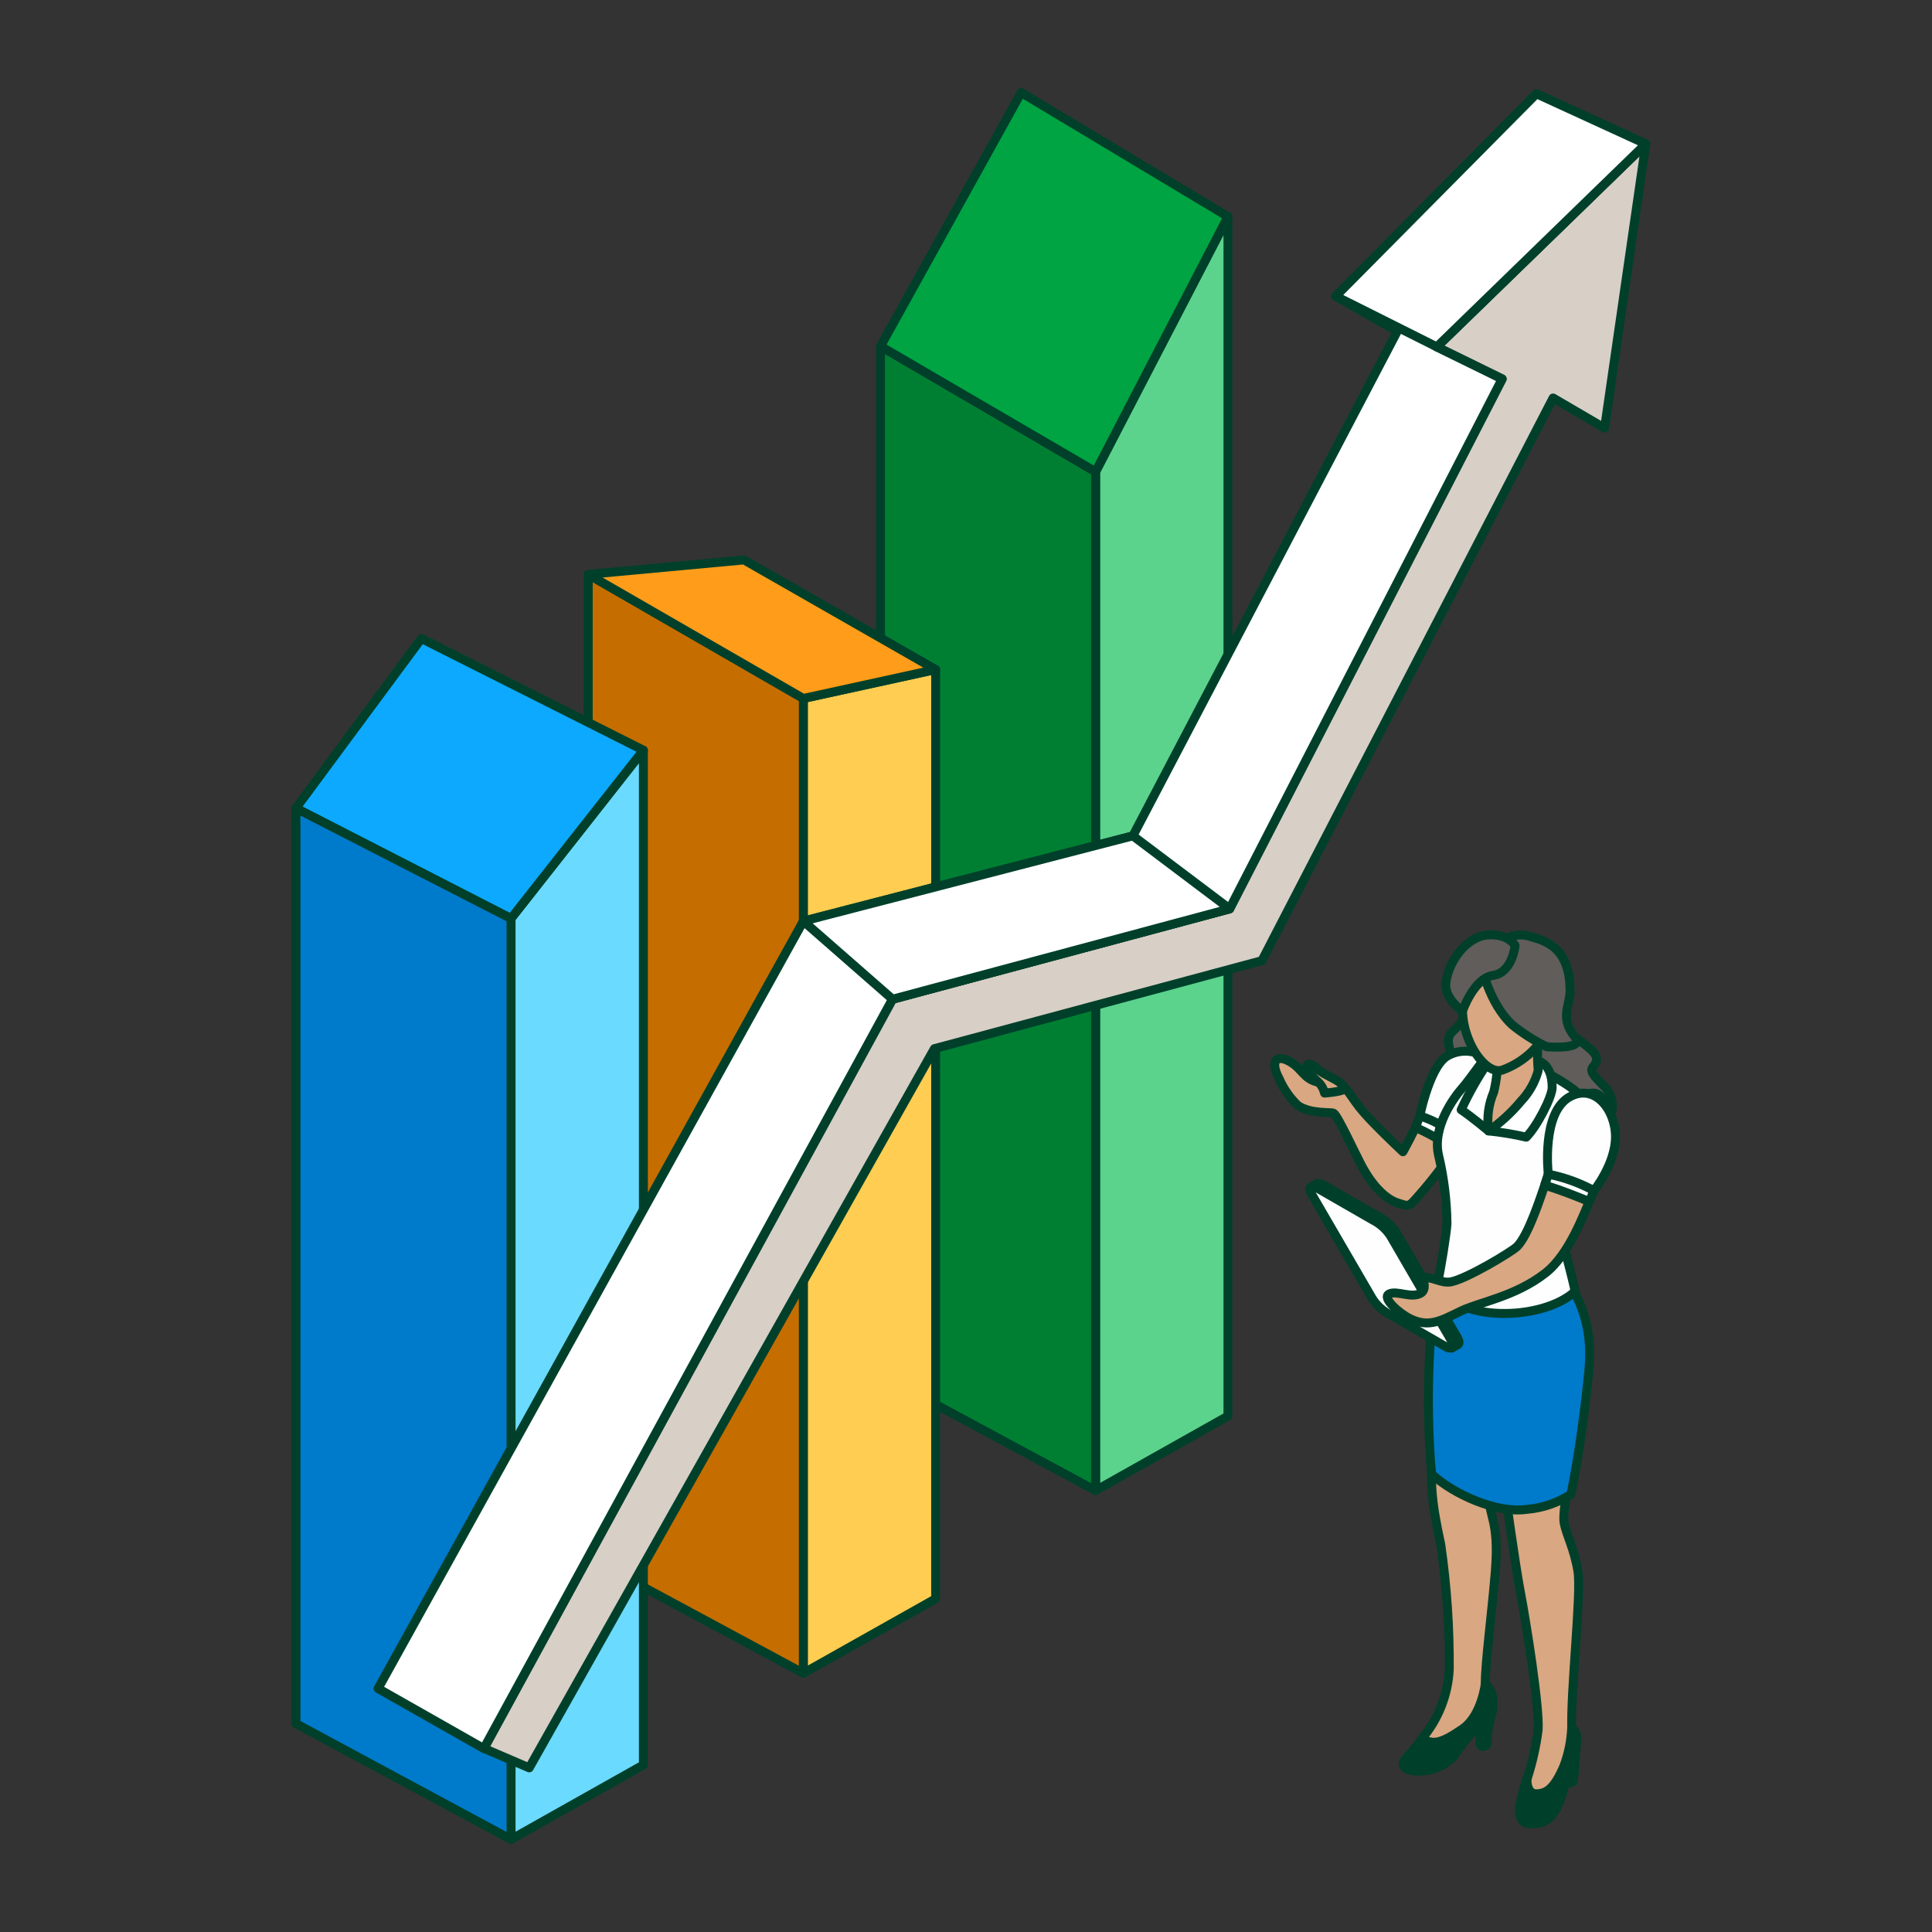 <svg width="108" height="108" viewBox="0 0 108 108" fill="none" xmlns="http://www.w3.org/2000/svg">
<rect x="0" y="0" width="108" height="108" fill="#333333" stroke="none"/>
<path d="M61.245 83.322L68.644 79.16V12.11L61.245 26.372V83.322Z" fill="#5BD38C" stroke="#00402A" stroke-width="0.5" stroke-linecap="round" stroke-linejoin="round"/>
<path d="M61.244 26.37L49.221 19.356V76.85L61.244 83.324V26.37Z" fill="#007F33" stroke="#00402A" stroke-width="0.5" stroke-linecap="round" stroke-linejoin="round"/>
<path d="M68.643 12.11L57.082 5.174L49.221 19.355L61.244 26.37L68.643 12.11Z" fill="#00A443" stroke="#00402A" stroke-width="0.5" stroke-linecap="round" stroke-linejoin="round"/>
<path d="M44.906 93.534L52.304 89.372V37.426L44.906 39.045V93.534Z" fill="#FFCD52" stroke="#00402A" stroke-width="0.5" stroke-linecap="round" stroke-linejoin="round"/>
<path d="M44.906 39.044L32.883 32.108V87.059L44.906 93.533V39.044Z" fill="#C66D00" stroke="#00402A" stroke-width="0.5" stroke-linecap="round" stroke-linejoin="round"/>
<path d="M32.883 32.109L41.592 31.3L52.304 37.427L44.906 39.045L32.883 32.109Z" fill="#FF9C1A" stroke="#00402A" stroke-width="0.5" stroke-linecap="round" stroke-linejoin="round"/>
<path d="M28.567 102.822L35.966 98.66V41.937L28.567 51.342V102.822Z" fill="#6BDAFF" stroke="#00402A" stroke-width="0.5" stroke-linecap="round" stroke-linejoin="round"/>
<path d="M28.567 51.343L16.544 45.177V96.352L28.567 102.826V51.343Z" fill="#007ACB" stroke="#00402A" stroke-width="0.5" stroke-linecap="round" stroke-linejoin="round"/>
<path d="M35.965 41.937L23.557 35.694L16.544 45.173L28.567 51.34L35.965 41.937Z" fill="#0DA9FF" stroke="#00402A" stroke-width="0.5" stroke-linecap="round" stroke-linejoin="round"/>
<path d="M29.583 98.825L52.233 58.621L70.541 53.701L86.818 22.248L89.697 23.931L92 8.044L80.321 19.389L83.978 21.18L68.745 50.802L49.897 55.855L27.056 97.738L29.583 98.825Z" fill="#D8CFC7" stroke="#00402A" stroke-width="0.5" stroke-linecap="round" stroke-linejoin="round"/>
<path d="M92 8.047L85.89 5.243L74.67 16.561L78.105 18.525L63.326 46.73L44.904 51.498L21.133 94.389L27.044 97.744L49.885 55.861L68.734 50.808L83.966 21.186L80.309 19.395L92 8.047Z" fill="white" stroke="#00402A" stroke-width="0.5" stroke-linecap="round" stroke-linejoin="round"/>
<path d="M63.329 46.724L68.743 50.804L49.895 55.857L44.907 51.492L63.329 46.724Z" fill="white" stroke="#00402A" stroke-width="0.5" stroke-linecap="round" stroke-linejoin="round"/>
<path d="M74.669 16.56L80.318 19.391L91.997 8.046L85.887 5.242L74.669 16.56Z" fill="white" stroke="#00402A" stroke-width="0.5" stroke-linecap="round" stroke-linejoin="round"/>
<path d="M86.545 55.239L87.338 55.82C87.338 55.82 87.121 57.264 88.042 57.969C88.962 58.675 89.575 59.037 89.071 59.615C88.867 59.848 88.946 60.016 89.778 60.827C89.978 61.078 90.099 61.382 90.124 61.702C90.15 62.021 90.081 62.34 89.924 62.62C89.517 63.319 86.308 63.303 84.929 62.379C83.55 61.454 81.748 59.981 81.748 59.981C81.748 59.981 80.506 58.324 81.156 57.705C81.806 57.086 82.53 56.24 82.53 56.24L86.545 55.239Z" fill="#615D5A" stroke="#00402A" stroke-width="0.5" stroke-miterlimit="10" stroke-linejoin="round"/>
<path d="M84.068 77.745C84.303 77.124 80.231 76.651 80.231 76.651C80.231 76.651 80.222 79.668 80.112 80.938C79.945 82.856 79.983 83.773 80.54 86.346C80.875 88.66 81.034 90.996 81.014 93.334C80.94 94.74 80.411 96.084 79.507 97.168C79.156 97.719 80.493 98.24 81.338 97.437C82.183 96.635 82.272 96.477 82.749 96.225C83.226 95.974 83.065 95.371 83.03 94.113C83.004 93.139 83.428 89.896 83.591 87.818C83.823 84.867 83.171 84.803 83.216 83.31C83.262 81.427 83.548 79.557 84.068 77.745Z" fill="#D9A782" stroke="#00402A" stroke-width="0.5" stroke-miterlimit="10" stroke-linejoin="round"/>
<path d="M83.421 94.756L83.417 94.74C83.41 94.713 83.402 94.688 83.392 94.662C83.306 94.458 83.184 94.271 83.032 94.11C83.032 94.11 82.832 95.895 81.775 96.632C80.596 97.454 80.069 97.577 79.509 97.167C79.221 97.564 78.909 97.943 78.574 98.302C78.226 98.686 78.52 99.071 79.549 98.998C80.223 98.949 80.851 98.64 81.299 98.137C81.666 97.586 82.075 97.063 82.521 96.572C82.586 96.514 82.643 96.464 82.7 96.41C82.731 96.883 82.716 97.185 82.74 97.527C82.839 97.684 82.993 97.647 83.112 97.527C83.125 97.049 83.189 96.573 83.305 96.109C83.465 95.676 83.505 95.209 83.421 94.756Z" fill="#00402A" stroke="#00402A" stroke-width="0.5" stroke-miterlimit="10" stroke-linejoin="round"/>
<path d="M84.119 83.251C84.119 83.251 84.697 87.474 84.99 89.001C85.285 90.528 86.079 95.457 85.981 96.721C85.858 97.653 85.65 98.572 85.357 99.465C85.141 100.183 85.431 100.708 85.918 100.857C86.8 101.126 87.932 98.141 87.868 96.764C87.769 94.703 88.414 89.088 88.207 87.831C88 86.573 87.564 85.814 87.434 85.123C87.322 84.531 87.817 81.985 87.817 81.985L84.119 83.251Z" fill="#D9A782" stroke="#00402A" stroke-width="0.5" stroke-miterlimit="10" stroke-linejoin="round"/>
<path d="M88.124 97.516C88.124 97.516 88.043 98.366 88.02 98.793C87.998 99.22 87.943 99.589 87.943 99.589C87.943 99.589 87.596 99.865 87.506 99.482C87.527 98.782 87.74 98.103 88.124 97.516Z" fill="#00A443" stroke="#00402A" stroke-width="0.5" stroke-miterlimit="10" stroke-linejoin="round"/>
<path d="M85.359 99.395C85.204 99.882 85.075 100.377 84.97 100.877C84.874 101.307 84.948 101.865 85.397 101.929C86.544 102.095 86.888 101.342 87.116 100.877C87.404 100.285 87.706 98.719 87.977 97.925C88.441 96.986 87.859 96.56 87.859 96.56C87.831 97.3 87.683 98.032 87.422 98.726C86.88 99.989 86.453 100.26 85.896 100.275C85.285 100.29 85.359 99.395 85.359 99.395Z" fill="#00402A" stroke="#00402A" stroke-width="0.5" stroke-miterlimit="10" stroke-linejoin="round"/>
<path d="M80.028 82.398C81.255 83.534 83.667 84.61 85.325 84.376C86.213 84.306 87.069 84.016 87.816 83.532C88.218 81.646 88.605 78.798 88.815 76.65C89.075 73.985 88.247 72.679 87.507 71.226C87.504 71.219 85.891 71.177 85.113 71.165C83.679 71.142 82.076 71.525 80.719 70.972C80.704 70.965 80.687 70.962 80.671 70.962C80.654 70.962 80.638 70.966 80.623 70.973C80.607 70.98 80.594 70.99 80.584 71.003C80.573 71.016 80.566 71.031 80.561 71.047C80.549 71.046 80.537 71.049 80.527 71.057C80.517 71.064 80.51 71.075 80.507 71.087C79.853 73.507 79.675 78.58 80.028 82.398Z" fill="#007ACB" stroke="#00402A" stroke-width="0.5" stroke-miterlimit="10" stroke-linejoin="round"/>
<path d="M72.181 59.393C72.913 59.85 72.931 60.546 74.212 60.546C74.352 60.544 74.493 60.554 74.632 60.575C75.382 60.697 75.371 61.212 76.276 62.231C76.879 62.91 77.772 63.772 78.424 64.383L78.482 64.281C79.216 62.978 80.142 60.645 81.406 59.287C82.106 58.537 82.333 58.91 83.175 59.394C85.541 60.749 81.406 64.081 81.406 64.081C80.694 65.165 79.897 66.191 79.022 67.151H79.02C78.727 67.471 78.635 67.404 78.139 67.247C77.529 67.053 76.76 66.398 76.074 65.086C75.7 64.372 74.778 62.363 74.551 62.232C74.409 62.151 73.291 62.29 72.553 61.802C72.106 61.375 71.749 60.862 71.504 60.295C70.984 59.333 71.328 58.862 72.181 59.393Z" fill="#D9A782" stroke="#00402A" stroke-width="0.5" stroke-miterlimit="10" stroke-linejoin="round"/>
<path d="M73.576 59.7C73.197 59.334 72.841 59.436 73.162 59.958C73.337 60.154 73.523 60.34 73.721 60.512C73.88 60.677 73.991 60.882 74.043 61.104C74.043 61.104 75.288 61.012 75.166 60.812C74.853 60.295 74.056 60.165 73.576 59.7Z" fill="#D9A782" stroke="#00402A" stroke-width="0.5" stroke-miterlimit="10" stroke-linejoin="round"/>
<path d="M79.304 62.673C79.304 62.673 79.846 59.728 80.863 59.058C81.221 58.837 81.641 58.736 82.061 58.767C82.481 58.798 82.881 58.961 83.202 59.231C83.305 59.438 80.944 63.568 80.944 63.568C80.944 63.568 79.781 62.962 79.304 62.673Z" fill="#FFFEFF" stroke="#00402A" stroke-width="0.5" stroke-miterlimit="10" stroke-linejoin="round"/>
<path d="M79.365 62.378L79.13 63.024C79.748 63.299 80.343 63.621 80.91 63.989C81.52 64.43 81.645 63.823 81.255 63.386C80.693 62.937 80.052 62.595 79.365 62.378Z" fill="white" stroke="#00402A" stroke-width="0.5" stroke-miterlimit="10" stroke-linejoin="round"/>
<path d="M80.888 68.413C80.862 68.909 80.526 71.049 80.351 71.754C81.256 73.916 86.183 73.889 88.045 72.193C87.862 71.121 86.895 68.067 86.948 67.054C86.948 67.054 89.362 64.398 88.7 61.775C88.499 60.98 86.461 59.981 86.461 59.981C86.461 59.981 85.159 61.288 84.677 61.663C84.211 62.083 83.777 62.537 83.381 63.022H83.369C83.445 62.113 83.64 61.219 83.95 60.361C84.012 59.827 83.986 59.286 83.872 58.761C83.872 58.761 83.68 58.714 83.403 58.665C82.987 59.122 82.169 60.338 81.724 60.841C81.296 61.325 80.037 63.011 80.422 64.602C80.717 65.852 80.874 67.13 80.888 68.413Z" fill="#FFFEFF" stroke="#00402A" stroke-width="0.5" stroke-miterlimit="10" stroke-linejoin="round"/>
<path d="M85.948 59.309C85.948 59.309 85.559 60.869 84.994 61.429C84.429 61.99 83.214 63.219 83.214 63.219C83.921 63.292 84.624 63.408 85.317 63.568C85.909 62.982 86.767 61.313 86.767 60.792C86.767 59.393 85.948 59.309 85.948 59.309Z" fill="white" stroke="#00402A" stroke-width="0.5" stroke-miterlimit="10" stroke-linejoin="round"/>
<path d="M83.177 59.393C82.605 60.232 82.104 61.117 81.68 62.038C82.199 62.378 83.214 63.219 83.214 63.219L83.885 59.758L83.177 59.393Z" fill="white" stroke="#00402A" stroke-width="0.5" stroke-miterlimit="10" stroke-linejoin="round"/>
<path d="M83.502 61.04C83.206 61.726 83.106 62.48 83.214 63.219C83.886 62.75 84.493 62.193 85.016 61.564C85.477 61.08 85.81 60.49 85.986 59.848C85.897 58.877 85.973 57.897 86.212 56.951C85.342 56.564 83.727 58.942 83.727 58.942C83.74 59.648 83.665 60.353 83.502 61.04Z" fill="#D9A782" stroke="#00402A" stroke-width="0.5" stroke-miterlimit="10" stroke-linejoin="round"/>
<path d="M85.986 54.016C85.692 53.751 85.338 53.56 84.954 53.462C84.571 53.362 84.168 53.358 83.782 53.448C83.396 53.538 83.038 53.72 82.738 53.978C82.439 54.237 82.207 54.564 82.063 54.931C81.024 57.136 82.822 60.195 83.981 59.818C85.074 59.419 85.979 58.63 86.518 57.603C87.066 56.288 86.63 54.611 85.986 54.016Z" fill="#D9A782" stroke="#00402A" stroke-width="0.5" stroke-miterlimit="10" stroke-linejoin="round"/>
<path d="M84.997 69.593C85.579 69.005 86.188 67.072 86.459 66.294C86.832 65.219 87.13 63.254 87.933 62.334C88.713 61.441 90.065 61.306 89.387 64.848C89.264 65.638 89.044 66.411 88.734 67.15C88.422 67.823 87.775 69.669 86.707 70.704C86.198 70.247 85.621 69.873 84.997 69.593Z" fill="#D9A782" stroke="#00402A" stroke-width="0.5" stroke-miterlimit="10" stroke-linejoin="round"/>
<path d="M81.464 74.763L78.069 68.922C77.822 68.533 77.474 68.219 77.061 68.012L73.915 66.203C73.766 66.139 73.661 66.134 73.602 66.172L73.599 66.169L73.28 66.355L73.546 66.595L73.623 66.52C73.63 66.535 73.635 66.547 73.644 66.563L77.039 72.404C77.286 72.793 77.634 73.108 78.047 73.314L81.016 75.021L81.173 75.348L81.509 75.157V75.153C81.587 75.1 81.58 74.964 81.464 74.763Z" fill="#FFFEFF" stroke="#00402A" stroke-width="0.5" stroke-miterlimit="10" stroke-linejoin="round"/>
<path d="M73.317 66.749L76.713 72.59C76.959 72.979 77.308 73.294 77.721 73.5L80.867 75.309C81.219 75.46 81.34 75.299 81.138 74.949L77.743 69.108C77.496 68.72 77.148 68.405 76.735 68.198L73.589 66.389C73.236 66.236 73.115 66.398 73.317 66.749Z" fill="#FFFEFF" stroke="#00402A" stroke-width="0.5" stroke-miterlimit="10" stroke-linejoin="round"/>
<path d="M86.42 66.048C86.122 66.908 85.445 69.046 84.803 69.684C84.507 69.978 81.986 71.49 81.113 71.655C80.56 71.763 80.075 71.344 79.523 71.426C79.592 71.587 79.728 72.087 79.449 72.272C78.923 72.62 78.07 72.106 77.643 72.339C77.238 72.561 78.222 73.425 78.828 73.718C79.911 74.242 80.592 73.802 81.677 73.284C82.738 72.777 84.702 72.482 86.395 71.16C87.749 70.103 88.551 67.79 88.922 66.989C89.263 66.176 89.504 65.326 89.64 64.457C90.386 60.561 88.899 60.709 88.041 61.692C87.158 62.703 86.83 64.865 86.42 66.048Z" fill="#D9A782" stroke="#00402A" stroke-width="0.5" stroke-miterlimit="10" stroke-linejoin="round"/>
<path d="M86.55 65.638C86.55 65.638 86.147 62.18 87.762 61.306C89.152 60.553 90.318 62.039 90.307 63.568C90.295 65.08 89.105 66.557 89.105 66.557L86.55 65.638Z" fill="#FFFEFF" stroke="#00402A" stroke-width="0.5" stroke-miterlimit="10" stroke-linejoin="round"/>
<path d="M86.55 65.638L86.351 66.252C86.351 66.252 86.914 66.418 87.626 66.688C88.338 66.957 88.843 67.172 88.843 67.172L89.103 66.559C88.304 66.124 87.443 65.814 86.55 65.638Z" fill="white" stroke="#00402A" stroke-width="0.5" stroke-miterlimit="10" stroke-linejoin="round"/>
<path d="M82.783 53.863C82.783 53.863 83.206 56.074 84.546 57.3C85.136 57.776 85.778 58.183 86.461 58.514C86.461 58.514 88.654 58.7 88.045 57.971C87.165 56.917 87.768 56.17 87.768 55.399C87.768 52.859 86.267 52.558 85.445 52.326C83.909 51.89 82.783 53.863 82.783 53.863Z" fill="#615D5A" stroke="#00402A" stroke-width="0.5" stroke-miterlimit="10" stroke-linejoin="round"/>
<path d="M84.695 52.858C84.695 52.858 84.334 52.188 83.178 52.262C82.022 52.336 80.972 53.689 80.825 54.952C80.724 55.817 81.752 56.524 81.752 56.524C81.752 56.524 82.381 54.684 83.464 54.526C84.547 54.368 84.695 52.858 84.695 52.858Z" fill="#615D5A" stroke="#00402A" stroke-width="0.5" stroke-miterlimit="10" stroke-linejoin="round"/>
</svg>
